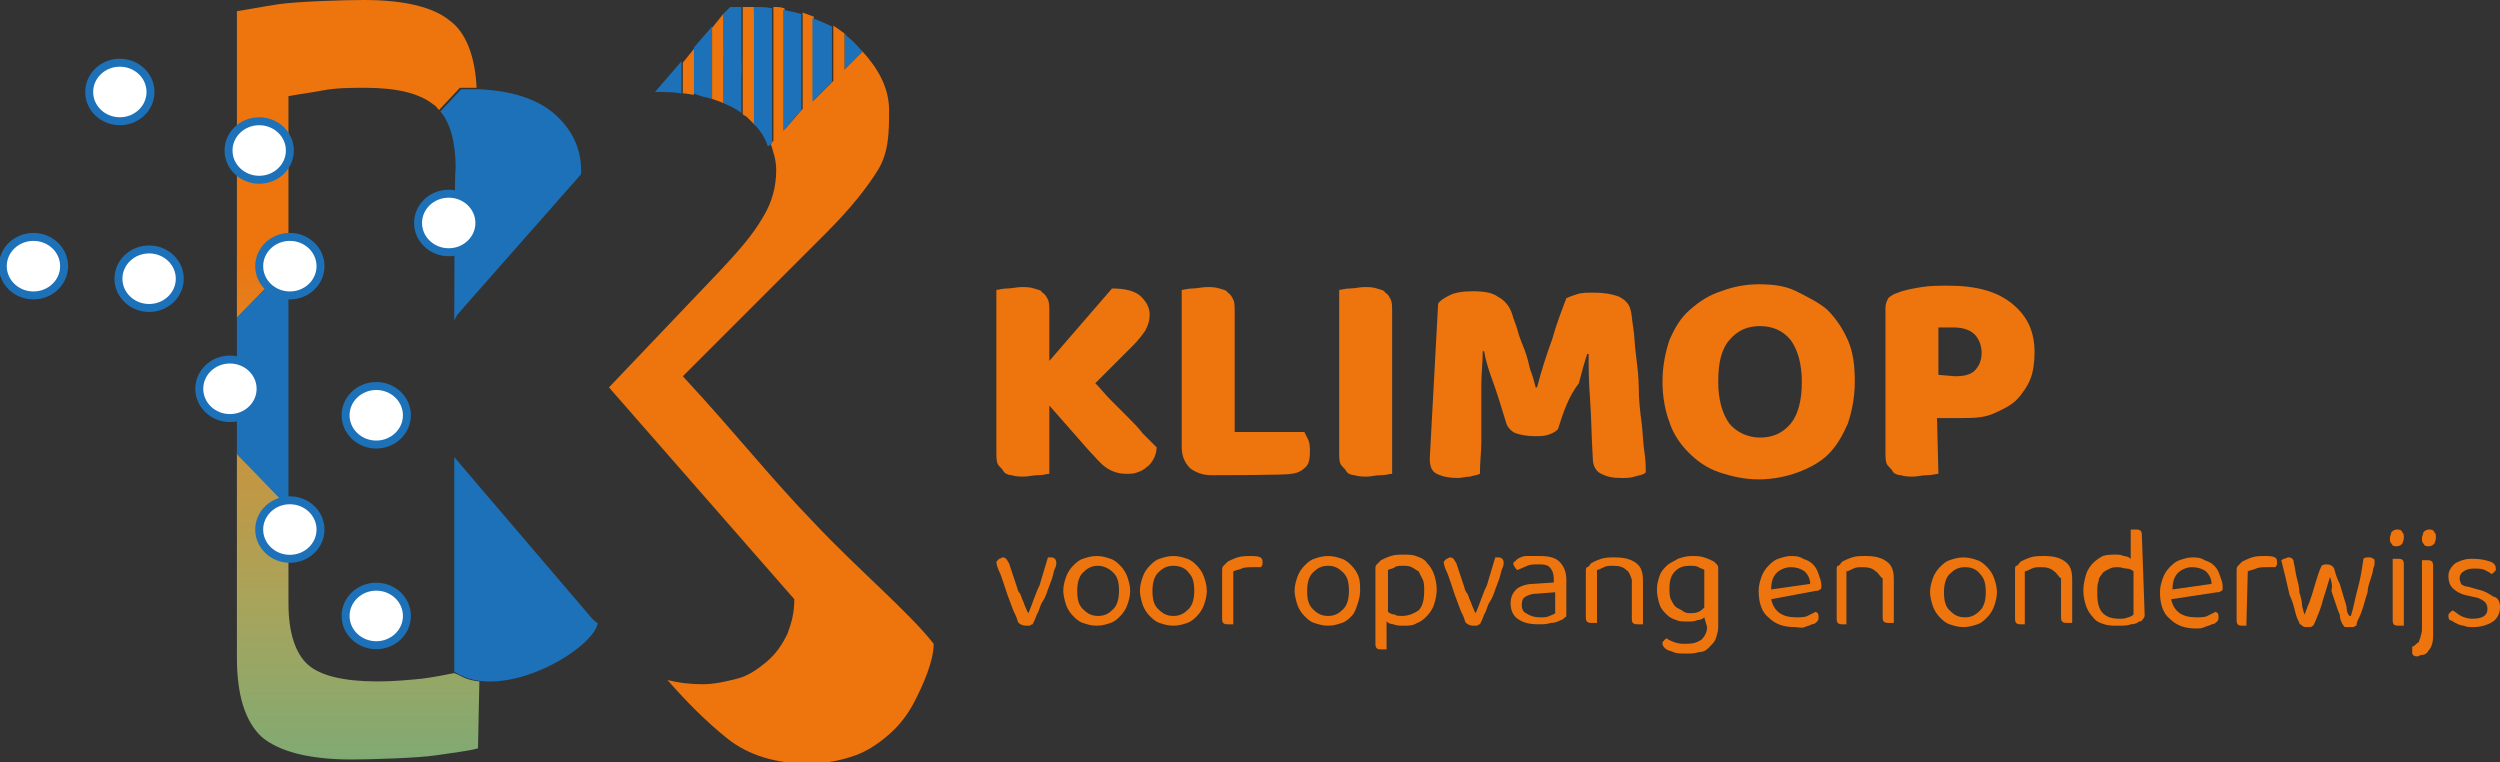 <?xml version="1.0" encoding="utf-8"?>
<!-- Generator: Adobe Illustrator 25.1.0, SVG Export Plug-In . SVG Version: 6.00 Build 0)  -->
<svg version="1.1" id="Layer_1" xmlns="http://www.w3.org/2000/svg" xmlns:xlink="http://www.w3.org/1999/xlink" x="0px" y="0px"
	 viewBox="0 0 179.4 54.7" style="enable-background:new 0 0 179.4 54.7;" xml:space="preserve">
<rect x="0" y="0" width="179.4" height="54.7" fill="#333333" stroke="none"/>
<style type="text/css">
	.st0{fill:none;}
	.st1{fill:url(#SVGID_1_);}
	.st2{fill:url(#SVGID_2_);}
	.st3{fill:#1D71B8;}
	.st4{fill:#EE740D;}
	.st5{fill:#E7D455;}
	.st6{fill:#FFFFFF;stroke:#1D71B8;stroke-width:0.571;stroke-miterlimit:10;}
</style>
<g>
	<path class="st0" d="M55.1,10.5L55.1,10.5l0.3-0.2l0,0L55.1,10.5z"/>
	<path class="st0" d="M53.2,4.3L53.2,4.3L54,5.1h0l0-4.6l0,4.6L53.2,4.3z"/>
	<path class="st0" d="M51.1,7.1l0-4.9l0,0l0-0.2L51.1,7.1z"/>
	<path class="st0" d="M56.2,7.2l-0.8-0.8L56.2,7.2L56.2,7.2z"/>
	
		<linearGradient id="SVGID_1_" gradientUnits="userSpaceOnUse" x1="25.685" y1="-4.75" x2="25.685" y2="38.082" gradientTransform="matrix(1 0 0 -1 0 56)">
		<stop  offset="0" style="stop-color:#6DAB7C"/>
		<stop  offset="0.141" style="stop-color:#80AA73"/>
		<stop  offset="0.411" style="stop-color:#A8A45B"/>
		<stop  offset="0.779" style="stop-color:#D68D31"/>
		<stop  offset="1" style="stop-color:#EE740D"/>
	</linearGradient>
	<path class="st1" d="M32.6,48.3c-0.5,0.1-1.5,0.3-2.3,0.4c-1,0.1-2.1,0.2-3.2,0.2c-2.4,0-4.1-0.4-5-1.2s-1.4-2.3-1.4-4.4v-6.9
		L17,32.5v14.7c0,2.7,0.6,4.6,1.8,5.7c1.2,1,3.3,1.6,6.4,1.6c1.4,0,4.8-0.1,6.1-0.3c1.3-0.2,2.3-0.3,3-0.5l0.1-4.8
		C33.4,48.8,33.1,48.5,32.6,48.3z"/>
	
		<linearGradient id="SVGID_2_" gradientUnits="userSpaceOnUse" x1="25.635" y1="-4.75" x2="25.635" y2="38.082" gradientTransform="matrix(1 0 0 -1 0 56)">
		<stop  offset="0" style="stop-color:#6DAB7C"/>
		<stop  offset="0.141" style="stop-color:#80AA73"/>
		<stop  offset="0.411" style="stop-color:#A8A45B"/>
		<stop  offset="0.779" style="stop-color:#D68D31"/>
		<stop  offset="1" style="stop-color:#EE740D"/>
	</linearGradient>
	<path class="st2" d="M20.7,6.9c0.5-0.1,1.3-0.2,2.4-0.4c1-0.2,2.1-0.2,3.1-0.2c2.3,0,3.9,0.4,4.9,1.2c0.2,0.1,0.3,0.3,0.4,0.4
		l1.5-1.6c0.4,0,0.8,0,1.2,0c-0.1-2.3-0.8-4-1.9-4.8C31.1,0.5,29,0,26.1,0c-1.3,0-4.7,0.1-6.1,0.3c-1.3,0.2-2.3,0.4-3,0.5v22
		l3.7-3.8V6.9z"/>
	<path class="st3" d="M17,22.8v9.8l3.7,3.8V19L17,22.8z"/>
	<path class="st3" d="M51.1,7.1l0-5.2l-1.3,1.5l0,3.3C50.2,6.9,50.7,7,51.1,7.1z"/>
	<path class="st3" d="M48.9,4.4L47,6.6c0.7,0,1.3,0,1.9,0.1V4.4z"/>
	<path class="st3" d="M51.9,3.3v0.2l0,0l0,3.9c0.5,0.2,0.9,0.4,1.3,0.7l0-3.6L51.9,3.3z"/>
	<path class="st3" d="M53.2,5.3V4.3l0,0l0,0l0-3.8c-0.3,0-0.5,0-0.8,0L51.9,1l0,3.1L53.2,5.3z"/>
	<path class="st3" d="M61.9,3.7c-0.3-0.3-0.6-0.7-1-1c-0.1-0.1-0.2-0.2-0.3-0.3V5L61.9,3.7z"/>
	<path class="st3" d="M60.6,5l1.3-1.3l0,0L60.6,5L60.6,5z"/>
	<path class="st4" d="M51.9,3.5V3.3l0,0V3l0,0V3.5z"/>
	<path class="st4" d="M51.9,3l0-2L51.9,3z"/>
	<path class="st5" d="M54.1,0.5h-0.8v0C53.5,0.5,53.8,0.5,54.1,0.5L54.1,0.5z"/>
	<path class="st4" d="M53.2,4.3l0-3.8L53.2,4.3z"/>
	<path class="st5" d="M56.2,0.7l-0.8-0.1l0,0C55.7,0.6,55.9,0.7,56.2,0.7L56.2,0.7z"/>
	<path class="st5" d="M58.4,1.2L57.5,1v0C57.8,1.1,58.1,1.2,58.4,1.2L58.4,1.2z"/>
	<path class="st5" d="M60.6,2.4L60.6,2.4L60.6,2.4z"/>
	<path class="st5" d="M59.7,1.9L59.7,1.9c0,0,0.1,0.1,0.1,0.1L59.7,1.9z"/>
	<g>
		<path class="st4" d="M49.8,3.5l-0.8,1l0,2.2c0.3,0,0.6,0.1,0.8,0.1L49.8,3.5z"/>
		<path class="st4" d="M51.1,2v0.7l0,0V2.2l0,0l0,4.9c0.3,0.1,0.6,0.2,0.8,0.3l0-3.3l0,0V3l0-2L51.1,2z"/>
		<path class="st4" d="M54.1,0.5c-0.3,0-0.6,0-0.8,0l0,3.8l0,0v0.3l0,0l0,3.6c0.1,0.1,0.2,0.1,0.3,0.2c0.2,0.2,0.4,0.4,0.6,0.6l0-3
			l0,0L54.1,0.5z"/>
		<path class="st4" d="M58.4,37.5c-3.1-3.2-5.6-6.4-9.4-10.5l10.3-10.3c1.7-1.7,2.9-3.2,3.7-4.5c0.8-1.3,0.8-2.8,0.8-4.3
			c0-1.6-0.8-3-1.9-4.2l0,0l0,0L60.6,5V2.4c0,0,0,0,0,0l-0.7-0.5c0,0-0.1,0-0.1-0.1l0,4l0,0v0l-1.4,1.4v-6c-0.3-0.1-0.5-0.2-0.8-0.3
			v6.9l-1.3,1.5l0-8.7c-0.3-0.1-0.5-0.1-0.8-0.1l0,9.6l0,0l0,0l-0.2,0.2c0.2,0.6,0.4,1.2,0.4,1.9c0,1.2-0.3,2.3-0.9,3.3
			C54,16.9,53,18,51.7,19.4l-8,8.4L57,43c0,1-0.2,1.7-0.5,2.5c-0.4,0.8-0.8,1.4-1.5,2c-0.6,0.5-1.3,1-2.1,1.2s-1.6,0.4-2.5,0.4
			c-0.9,0-1.7-0.1-2.5-0.3c1.4,1.6,2.8,3,4.3,4.2c1.5,1.2,3.5,1.8,5.8,1.8c1.1,0,2.2-0.2,3.1-0.5c1-0.3,1.9-0.9,2.7-1.6
			c0.8-0.7,1.4-1.5,1.9-2.5c0.5-1,1.3-2.7,1.3-4C65.3,44,61.5,40.8,58.4,37.5z"/>
	</g>
	<g>
		<path class="st3" d="M42.5,44.4l-8.2-9.6l-1.7-2v15.4c-0.1,0,0.1,0,0,0c3.4,2.3,10-1.6,10.3-3.5C42.8,44.7,42.6,44.5,42.5,44.4z"
			/>
		<path class="st3" d="M32.6,23l0.2-0.4l8.9-10.1c0-0.1,0-0.2,0-0.3c0-1.6-0.7-3-2-4.1c-1.2-1-3-1.6-5.4-1.7c-0.4,0-0.8,0-1.2,0
			l-1.5,1.6c0.7,0.8,1.1,2.2,1.1,4.1C32.6,11.9,32.6,23,32.6,23z"/>
	</g>
	<g>
		<path class="st3" d="M59.7,1.9c-0.4-0.2-0.9-0.4-1.4-0.6v6l1.4-1.4L59.7,1.9z"/>
	</g>
	<path class="st3" d="M57.5,7.9V1c-0.4-0.1-0.8-0.2-1.3-0.3l0,8.7L57.5,7.9z"/>
	<path class="st3" d="M55.4,0.6c-0.4-0.1-0.8-0.1-1.3-0.1l0,4.6l0,3.8c0.5,0.5,0.8,1,1,1.6l0.3-0.2L55.4,0.6z"/>
</g>
<path class="st4" d="M75.3,29.1V34c-0.2,0-0.4,0.1-0.8,0.1s-0.7,0.1-1,0.1c-0.3,0-0.6,0-0.9-0.1c-0.2,0-0.5-0.1-0.6-0.3
	s-0.3-0.3-0.4-0.5c-0.1-0.2-0.1-0.5-0.1-0.9V20.8c0.2,0,0.4-0.1,0.8-0.1c0.3,0,0.7-0.1,1-0.1c0.3,0,0.6,0,0.9,0.1s0.5,0.1,0.6,0.3
	c0.2,0.1,0.3,0.3,0.4,0.5c0.1,0.2,0.1,0.5,0.1,0.9v3.5l4.5-5.2c1,0,1.7,0.2,2.1,0.6c0.4,0.4,0.6,0.8,0.6,1.3c0,0.4-0.1,0.7-0.3,1.1
	c-0.2,0.3-0.5,0.7-0.9,1.1l-2.7,2.7c0.4,0.4,0.7,0.8,1.1,1.2s0.8,0.8,1.2,1.2c0.4,0.4,0.8,0.8,1.1,1.2c0.4,0.4,0.7,0.7,1,1
	c0,0.3-0.1,0.6-0.2,0.8c-0.1,0.2-0.3,0.5-0.5,0.6c-0.2,0.2-0.4,0.3-0.7,0.4c-0.2,0.1-0.5,0.1-0.8,0.1c-0.6,0-1.1-0.2-1.5-0.5
	s-0.7-0.7-1.1-1.1L75.3,29.1z"/>
<path class="st4" d="M86.9,34.1c-0.6,0-1.1-0.2-1.5-0.5c-0.4-0.4-0.6-0.9-0.6-1.5V20.8c0.2,0,0.4-0.1,0.8-0.1c0.3,0,0.7-0.1,1-0.1
	c0.3,0,0.6,0,0.9,0.1s0.5,0.1,0.6,0.3c0.2,0.1,0.3,0.3,0.4,0.5c0.1,0.2,0.1,0.5,0.1,0.9v8.6h5c0.1,0.2,0.2,0.4,0.3,0.6
	c0.1,0.3,0.1,0.5,0.1,0.8c0,0.6-0.1,1-0.4,1.2c-0.2,0.2-0.6,0.4-1,0.4C92.7,34.1,86.9,34.1,86.9,34.1z"/>
<path class="st4" d="M99.9,34c-0.2,0-0.4,0.1-0.8,0.1s-0.7,0.1-1,0.1s-0.6,0-0.9-0.1c-0.2,0-0.5-0.1-0.6-0.3s-0.3-0.3-0.4-0.5
	c-0.1-0.2-0.1-0.5-0.1-0.9V20.8c0.2,0,0.4-0.1,0.8-0.1c0.3,0,0.7-0.1,1-0.1c0.3,0,0.6,0,0.9,0.1s0.5,0.1,0.6,0.3
	c0.2,0.1,0.3,0.3,0.4,0.5c0.1,0.2,0.1,0.5,0.1,0.9V34z"/>
<path class="st4" d="M111.8,30.8c-0.2,0.2-0.4,0.3-0.7,0.4c-0.3,0.1-0.6,0.1-1,0.1c-0.5,0-1-0.1-1.3-0.2c-0.3-0.1-0.6-0.4-0.7-0.7
	c-0.4-1.3-0.7-2.3-1-3.1s-0.5-1.5-0.6-2.1h-0.1c0,0.9-0.1,1.6-0.1,2.4c0,0.7,0,1.4,0,2.1c0,0.7,0,1.4,0,2c0,0.7-0.1,1.4-0.1,2.3
	c-0.2,0.1-0.4,0.1-0.7,0.2c-0.3,0-0.6,0.1-0.9,0.1c-0.6,0-1.1-0.1-1.5-0.3c-0.4-0.2-0.5-0.6-0.5-1.1l0.6-11.1
	c0.1-0.2,0.4-0.4,0.8-0.6c0.4-0.2,0.9-0.3,1.7-0.3c0.8,0,1.4,0.1,1.8,0.4c0.4,0.2,0.8,0.6,1,1.2c0.1,0.4,0.3,0.8,0.4,1.2
	s0.3,0.9,0.5,1.4s0.3,1,0.4,1.4c0.2,0.5,0.3,0.9,0.4,1.3h0.1c0.3-1.2,0.7-2.4,1.1-3.5c0.3-1.1,0.7-2.1,1-2.9
	c0.2-0.1,0.5-0.2,0.8-0.3c0.3-0.1,0.7-0.1,1.2-0.1c0.7,0,1.3,0.1,1.8,0.3c0.4,0.2,0.7,0.5,0.8,0.9c0.1,0.3,0.1,0.7,0.2,1.3
	s0.1,1.3,0.2,2c0.1,0.8,0.2,1.6,0.2,2.4s0.1,1.7,0.2,2.4c0.1,0.8,0.1,1.5,0.2,2.1s0.1,1.2,0.1,1.5c-0.2,0.2-0.5,0.2-0.8,0.3
	c-0.3,0.1-0.6,0.1-1,0.1c-0.6,0-1-0.1-1.4-0.3c-0.4-0.2-0.6-0.6-0.6-1.1c-0.1-1.6-0.1-3-0.2-4.3s-0.1-2.3-0.1-3.2h-0.1
	c-0.2,0.6-0.4,1.3-0.6,2.1C112.6,28.4,112.2,29.5,111.8,30.8z"/>
<path class="st4" d="M119.3,27.4c0-1.1,0.2-2.1,0.5-3c0.4-0.9,0.8-1.6,1.5-2.2s1.3-1,2.2-1.3c0.8-0.3,1.7-0.5,2.7-0.5
	c1,0,1.9,0.1,2.7,0.5s1.6,0.8,2.2,1.3c0.6,0.6,1.1,1.3,1.5,2.2c0.4,0.9,0.5,1.9,0.5,3c0,1.1-0.2,2.1-0.5,3c-0.4,0.9-0.8,1.6-1.4,2.2
	s-1.4,1-2.2,1.3c-0.8,0.3-1.8,0.5-2.8,0.5s-1.9-0.2-2.8-0.5s-1.6-0.8-2.2-1.4c-0.6-0.6-1.1-1.3-1.4-2.2
	C119.5,29.5,119.3,28.5,119.3,27.4z M123.3,27.4c0,1.3,0.3,2.3,0.8,3c0.5,0.6,1.3,1,2.2,1c0.9,0,1.6-0.3,2.2-1
	c0.5-0.6,0.8-1.6,0.8-3c0-1.3-0.3-2.3-0.8-3c-0.5-0.6-1.2-1-2.2-1c-0.9,0-1.6,0.3-2.2,1C123.5,25.1,123.3,26.1,123.3,27.4z"/>
<path class="st4" d="M139.1,34c-0.2,0-0.4,0.1-0.8,0.1s-0.7,0.1-1,0.1s-0.6,0-0.9-0.1c-0.2,0-0.5-0.1-0.6-0.3s-0.3-0.3-0.4-0.5
	c-0.1-0.2-0.1-0.5-0.1-0.9V22.1c0-0.3,0.1-0.5,0.2-0.7c0.2-0.2,0.4-0.3,0.7-0.4c0.5-0.2,1.1-0.3,1.7-0.4s1.3-0.1,1.9-0.1
	c2,0,3.5,0.4,4.6,1.3c1.1,0.9,1.6,2,1.6,3.5c0,0.7-0.1,1.4-0.3,1.9s-0.6,1.1-1,1.5s-1,0.7-1.7,1s-1.5,0.3-2.4,0.3h-1.6L139.1,34
	L139.1,34z M140.3,27c0.6,0,1.1-0.1,1.4-0.4c0.3-0.3,0.5-0.7,0.5-1.3c0-0.5-0.2-1-0.5-1.3c-0.3-0.3-0.8-0.5-1.5-0.5
	c-0.2,0-0.4,0-0.6,0c-0.1,0-0.3,0-0.5,0v3.4L140.3,27L140.3,27z"/>
<g>
	<ellipse class="st6" cx="2.4" cy="19.1" rx="2.2" ry="2.1"/>
	<ellipse class="st6" cx="16.5" cy="27.9" rx="2.2" ry="2.1"/>
	<ellipse class="st6" cx="18.6" cy="10.8" rx="2.2" ry="2.1"/>
	<ellipse class="st6" cx="10.7" cy="20" rx="2.2" ry="2.1"/>
	<ellipse class="st6" cx="8.6" cy="6.6" rx="2.2" ry="2.1"/>
	<ellipse class="st6" cx="20.8" cy="19.1" rx="2.2" ry="2.1"/>
	<ellipse class="st6" cx="20.8" cy="38" rx="2.2" ry="2.1"/>
	<ellipse class="st6" cx="27" cy="44.2" rx="2.2" ry="2.1"/>
	<ellipse class="st6" cx="27" cy="29.8" rx="2.2" ry="2.1"/>
	<ellipse class="st6" cx="32.2" cy="16" rx="2.2" ry="2.1"/>
</g>
<path class="st4" d="M75.4,40c0.1,0,0.2,0,0.3,0.1s0.1,0.2,0.1,0.3c0,0.1,0,0.2-0.1,0.4c-0.1,0.2-0.1,0.4-0.2,0.7
	c-0.1,0.3-0.2,0.5-0.3,0.8c-0.1,0.3-0.2,0.6-0.4,0.9s-0.2,0.6-0.4,0.9c-0.1,0.3-0.2,0.5-0.3,0.7c0,0-0.1,0-0.2,0.1
	c-0.1,0-0.2,0-0.3,0c-0.2,0-0.4-0.1-0.5-0.2c-0.1-0.1-0.1-0.3-0.2-0.5c-0.1-0.2-0.2-0.4-0.3-0.7c-0.1-0.3-0.2-0.5-0.3-0.8
	c-0.1-0.3-0.2-0.6-0.3-0.9c-0.1-0.3-0.2-0.6-0.3-0.8s-0.2-0.5-0.2-0.7c0.1-0.1,0.1-0.1,0.2-0.2c0.1,0,0.2-0.1,0.2-0.1
	c0.1,0,0.2,0,0.3,0.1s0.1,0.2,0.2,0.3l0.6,1.8c0,0.1,0.1,0.3,0.2,0.4c0.1,0.2,0.1,0.3,0.2,0.5c0.1,0.2,0.1,0.3,0.2,0.5
	c0.1,0.2,0.1,0.3,0.2,0.4h0c0.3-0.7,0.5-1.4,0.8-2c0.2-0.7,0.4-1.3,0.6-2C75.2,40,75.3,40,75.4,40z"/>
<path class="st4" d="M81.1,42.4c0,0.4-0.1,0.7-0.2,1s-0.3,0.6-0.5,0.8c-0.2,0.2-0.4,0.4-0.7,0.5c-0.3,0.1-0.6,0.2-1,0.2
	s-0.7-0.1-1-0.2c-0.3-0.1-0.5-0.3-0.7-0.5s-0.4-0.5-0.5-0.8s-0.2-0.7-0.2-1c0-0.4,0.1-0.7,0.2-1s0.3-0.6,0.5-0.8
	c0.2-0.2,0.4-0.4,0.7-0.5c0.3-0.1,0.6-0.2,1-0.2s0.7,0.1,1,0.2c0.3,0.1,0.5,0.3,0.7,0.5c0.2,0.2,0.4,0.5,0.5,0.8S81.1,42,81.1,42.4z
	 M78.8,40.6c-0.5,0-0.8,0.2-1.1,0.5s-0.4,0.8-0.4,1.3c0,0.6,0.1,1,0.4,1.3c0.3,0.3,0.6,0.5,1.1,0.5c0.5,0,0.8-0.2,1.1-0.5
	s0.4-0.8,0.4-1.3c0-0.6-0.1-1-0.4-1.3C79.6,40.8,79.2,40.6,78.8,40.6z"/>
<path class="st4" d="M86.6,42.4c0,0.4-0.1,0.7-0.2,1s-0.3,0.6-0.5,0.8c-0.2,0.2-0.4,0.4-0.7,0.5s-0.6,0.2-1,0.2s-0.7-0.1-1-0.2
	c-0.3-0.1-0.5-0.3-0.7-0.5s-0.4-0.5-0.5-0.8s-0.2-0.7-0.2-1c0-0.4,0.1-0.7,0.2-1s0.3-0.6,0.5-0.8c0.2-0.2,0.4-0.4,0.7-0.5
	c0.3-0.1,0.6-0.2,1-0.2s0.7,0.1,1,0.2c0.3,0.1,0.5,0.3,0.7,0.5c0.2,0.2,0.4,0.5,0.5,0.8C86.5,41.7,86.6,42,86.6,42.4z M84.2,40.6
	c-0.5,0-0.8,0.2-1.1,0.5s-0.4,0.8-0.4,1.3c0,0.6,0.1,1,0.4,1.3c0.3,0.3,0.6,0.5,1.1,0.5c0.5,0,0.8-0.2,1.1-0.5s0.4-0.8,0.4-1.3
	c0-0.6-0.1-1-0.4-1.3C85.1,40.8,84.7,40.6,84.2,40.6z"/>
<path class="st4" d="M88.5,44.8c0,0-0.1,0-0.2,0c-0.1,0-0.1,0-0.2,0c-0.3,0-0.4-0.1-0.4-0.4V41c0-0.2,0-0.3,0.1-0.4
	c0.1-0.1,0.2-0.2,0.3-0.3c0.2-0.1,0.4-0.2,0.7-0.3c0.3-0.1,0.7-0.1,1-0.1c0.6,0,0.8,0.1,0.8,0.4c0,0.1,0,0.1,0,0.2
	c0,0.1-0.1,0.1-0.1,0.2c-0.1,0-0.2,0-0.3,0c-0.1,0-0.2,0-0.3,0c-0.3,0-0.6,0-0.8,0.1c-0.2,0.1-0.4,0.1-0.6,0.2L88.5,44.8L88.5,44.8z
	"/>
<path class="st4" d="M97.6,42.4c0,0.4-0.1,0.7-0.2,1S97.2,44,97,44.2c-0.2,0.2-0.4,0.4-0.7,0.5s-0.6,0.2-1,0.2s-0.7-0.1-1-0.2
	c-0.3-0.1-0.5-0.3-0.7-0.5s-0.4-0.5-0.5-0.8s-0.2-0.7-0.2-1c0-0.4,0.1-0.7,0.2-1s0.3-0.6,0.5-0.8c0.2-0.2,0.4-0.4,0.7-0.5
	c0.3-0.1,0.6-0.2,1-0.2s0.7,0.1,1,0.2c0.3,0.1,0.5,0.3,0.7,0.5c0.2,0.2,0.4,0.5,0.5,0.8C97.6,41.7,97.6,42,97.6,42.4z M95.3,40.6
	c-0.5,0-0.8,0.2-1.1,0.5s-0.4,0.8-0.4,1.3c0,0.6,0.1,1,0.4,1.3c0.3,0.3,0.6,0.5,1.1,0.5c0.5,0,0.8-0.2,1.1-0.5s0.4-0.8,0.4-1.3
	c0-0.6-0.1-1-0.4-1.3C96.1,40.8,95.8,40.6,95.3,40.6z"/>
<path class="st4" d="M100.7,44.9c-0.2,0-0.5,0-0.7-0.1c-0.2,0-0.4-0.1-0.5-0.2v2c0,0-0.1,0-0.2,0c-0.1,0-0.1,0-0.2,0
	c-0.3,0-0.4-0.1-0.4-0.4v-5.4c0-0.1,0-0.2,0.1-0.3s0.2-0.2,0.3-0.3c0.2-0.1,0.4-0.2,0.7-0.3c0.3-0.1,0.6-0.1,0.9-0.1
	c0.3,0,0.7,0,0.9,0.1c0.3,0.1,0.6,0.2,0.8,0.5c0.2,0.2,0.4,0.5,0.5,0.8c0.1,0.3,0.2,0.7,0.2,1.1c0,0.4-0.1,0.8-0.2,1.1
	c-0.1,0.3-0.3,0.6-0.5,0.8c-0.2,0.2-0.4,0.4-0.7,0.5C101.4,44.9,101.1,44.9,100.7,44.9z M100.6,44.2c0.5,0,0.9-0.2,1.2-0.4
	c0.3-0.3,0.4-0.8,0.4-1.4c0-0.3,0-0.6-0.1-0.8s-0.2-0.4-0.3-0.6c-0.2-0.1-0.3-0.2-0.5-0.3s-0.4-0.1-0.6-0.1c-0.2,0-0.5,0-0.6,0.1
	s-0.3,0.1-0.5,0.2v3c0.1,0.1,0.3,0.2,0.5,0.2C100.2,44.2,100.4,44.2,100.6,44.2z"/>
<path class="st4" d="M107.5,40c0.1,0,0.2,0,0.3,0.1s0.1,0.2,0.1,0.3c0,0.1,0,0.2-0.1,0.4c-0.1,0.2-0.1,0.4-0.2,0.7
	c-0.1,0.3-0.2,0.5-0.3,0.8s-0.2,0.6-0.4,0.9s-0.2,0.6-0.4,0.9c-0.1,0.3-0.2,0.5-0.3,0.7c0,0-0.1,0-0.2,0.1c-0.1,0-0.2,0-0.3,0
	c-0.2,0-0.4-0.1-0.5-0.2c-0.1-0.1-0.1-0.3-0.2-0.5c-0.1-0.2-0.2-0.4-0.3-0.7c-0.1-0.3-0.2-0.5-0.3-0.8c-0.1-0.3-0.2-0.6-0.3-0.9
	c-0.1-0.3-0.2-0.6-0.3-0.8s-0.2-0.5-0.2-0.7c0.1-0.1,0.1-0.1,0.2-0.2c0.1,0,0.2-0.1,0.2-0.1c0.1,0,0.2,0,0.3,0.1s0.1,0.2,0.2,0.3
	l0.6,1.8c0,0.1,0.1,0.3,0.2,0.4c0.1,0.2,0.1,0.3,0.2,0.5c0.1,0.2,0.1,0.3,0.2,0.5c0.1,0.2,0.1,0.3,0.2,0.4h0c0.3-0.7,0.5-1.4,0.8-2
	c0.2-0.7,0.4-1.3,0.6-2C107.3,40,107.4,40,107.5,40z"/>
<path class="st4" d="M110.5,39.9c0.6,0,1.1,0.1,1.4,0.4s0.5,0.7,0.5,1.3V44c0,0.2,0,0.3-0.1,0.3c-0.1,0.1-0.2,0.2-0.3,0.2
	c-0.2,0.1-0.4,0.2-0.7,0.2c-0.3,0.1-0.6,0.1-0.9,0.1c-0.6,0-1.1-0.1-1.5-0.4c-0.3-0.2-0.5-0.6-0.5-1.1c0-0.5,0.2-0.8,0.4-1
	s0.7-0.4,1.2-0.4l1.5-0.1v-0.3c0-0.3-0.1-0.6-0.3-0.8s-0.5-0.2-0.8-0.2c-0.3,0-0.6,0-0.8,0.1c-0.2,0.1-0.5,0.2-0.7,0.3
	c-0.1,0-0.1-0.1-0.2-0.2c0-0.1-0.1-0.1-0.1-0.2c0-0.1,0-0.2,0.1-0.2c0.1-0.1,0.1-0.1,0.2-0.2c0.2-0.1,0.4-0.2,0.6-0.2
	C109.9,39.9,110.2,39.9,110.5,39.9z M110.5,44.3c0.3,0,0.5,0,0.7-0.1c0.2-0.1,0.3-0.1,0.4-0.2v-1.5l-1.3,0.1c-0.4,0-0.6,0.1-0.8,0.2
	s-0.3,0.3-0.3,0.6c0,0.3,0.1,0.5,0.3,0.6C109.8,44.2,110.1,44.3,110.5,44.3z"/>
<path class="st4" d="M116.7,40.9c-0.2-0.2-0.5-0.3-0.9-0.3c-0.3,0-0.5,0-0.7,0.1c-0.2,0.1-0.4,0.2-0.5,0.2v3.8c0,0-0.1,0-0.2,0
	c-0.1,0-0.1,0-0.2,0c-0.3,0-0.4-0.1-0.4-0.4V41c0-0.1,0-0.3,0.1-0.3s0.2-0.2,0.3-0.3c0.2-0.1,0.4-0.2,0.7-0.3c0.3-0.1,0.6-0.1,1-0.1
	c0.6,0,1.1,0.1,1.5,0.4s0.5,0.7,0.5,1.3v3.1c0,0-0.1,0-0.2,0c-0.1,0-0.2,0-0.2,0c-0.3,0-0.4-0.1-0.4-0.4v-2.8
	C117,41.3,116.9,41,116.7,40.9z"/>
<path class="st4" d="M122.3,44.3c-0.1,0.1-0.3,0.2-0.5,0.2c-0.2,0.1-0.4,0.1-0.7,0.1c-0.3,0-0.6,0-0.8-0.1c-0.3-0.1-0.5-0.2-0.7-0.4
	s-0.4-0.4-0.5-0.7s-0.2-0.7-0.2-1.1c0-0.4,0.1-0.7,0.2-1c0.1-0.3,0.3-0.5,0.5-0.7s0.5-0.3,0.8-0.5c0.3-0.1,0.6-0.2,1-0.2
	c0.3,0,0.6,0,0.9,0.1c0.3,0.1,0.5,0.2,0.7,0.3c0.1,0.1,0.2,0.2,0.2,0.2c0.1,0.1,0.1,0.2,0.1,0.3V45c0,0.3-0.1,0.6-0.2,0.9
	c-0.1,0.2-0.3,0.4-0.5,0.6c-0.2,0.2-0.4,0.3-0.7,0.3c-0.3,0.1-0.6,0.1-0.9,0.1c-0.3,0-0.7,0-0.9-0.1s-0.4-0.1-0.5-0.2
	c-0.2-0.1-0.3-0.3-0.3-0.4c0-0.1,0-0.2,0.1-0.2c0-0.1,0.1-0.1,0.2-0.2c0.1,0.1,0.3,0.2,0.6,0.3s0.5,0.1,0.8,0.1
	c0.5,0,0.8-0.1,1.1-0.3c0.2-0.2,0.4-0.5,0.4-0.9L122.3,44.3L122.3,44.3z M121.2,44c0.3,0,0.5,0,0.7-0.1s0.3-0.2,0.4-0.3v-2.7
	c-0.1-0.1-0.3-0.1-0.4-0.2c-0.2-0.1-0.4-0.1-0.6-0.1c-0.5,0-0.8,0.1-1.1,0.4c-0.3,0.3-0.4,0.7-0.4,1.2c0,0.3,0,0.6,0.1,0.8
	c0.1,0.2,0.2,0.4,0.3,0.5s0.3,0.2,0.5,0.3C120.8,43.9,121,44,121.2,44z"/>
<path class="st4" d="M127.1,43c0.2,0.9,0.8,1.3,1.8,1.3c0.3,0,0.6,0,0.8-0.1c0.2-0.1,0.4-0.2,0.6-0.3c0.2,0.1,0.2,0.2,0.2,0.4
	c0,0.1,0,0.2-0.1,0.3c-0.1,0.1-0.2,0.2-0.4,0.2c-0.1,0.1-0.3,0.1-0.5,0.2S129,45,128.8,45c-0.8,0-1.4-0.2-1.9-0.7
	c-0.5-0.4-0.7-1.1-0.7-1.9c0-0.4,0.1-0.7,0.2-1s0.3-0.6,0.5-0.8c0.2-0.2,0.4-0.4,0.7-0.5s0.6-0.2,0.9-0.2c0.3,0,0.6,0,0.9,0.2
	c0.3,0.1,0.5,0.2,0.7,0.4s0.3,0.4,0.4,0.7s0.2,0.5,0.2,0.8c0,0.2,0,0.3-0.1,0.3c-0.1,0.1-0.2,0.1-0.3,0.1L127.1,43z M128.5,40.7
	c-0.4,0-0.8,0.2-1,0.4c-0.3,0.3-0.4,0.7-0.4,1.2l2.8-0.4c0-0.4-0.2-0.7-0.4-0.9C129.2,40.8,128.9,40.7,128.5,40.7z"/>
<path class="st4" d="M134.6,41c-0.2-0.2-0.5-0.3-0.9-0.3c-0.3,0-0.5,0-0.7,0.1c-0.2,0.1-0.4,0.2-0.5,0.2v3.8c0,0-0.1,0-0.1,0
	c-0.1,0-0.1,0-0.2,0c-0.3,0-0.4-0.1-0.4-0.4v-3.5c0-0.1,0-0.3,0.1-0.3s0.2-0.2,0.3-0.3c0.2-0.1,0.4-0.2,0.7-0.3
	c0.3-0.1,0.6-0.1,1-0.1c0.6,0,1.1,0.1,1.5,0.4s0.5,0.7,0.5,1.3v3.1c0,0-0.1,0-0.2,0s-0.1,0-0.2,0c-0.3,0-0.4-0.1-0.4-0.4v-2.8
	C134.9,41.4,134.8,41.1,134.6,41z"/>
<path class="st4" d="M143.3,42.5c0,0.4-0.1,0.7-0.2,1s-0.3,0.6-0.5,0.8s-0.4,0.4-0.7,0.5c-0.3,0.1-0.6,0.2-1,0.2s-0.7-0.1-1-0.2
	c-0.3-0.1-0.5-0.3-0.7-0.5s-0.4-0.5-0.5-0.8s-0.2-0.7-0.2-1c0-0.4,0.1-0.7,0.2-1s0.3-0.6,0.5-0.8c0.2-0.2,0.4-0.4,0.7-0.5
	c0.3-0.1,0.6-0.2,1-0.2s0.7,0.1,1,0.2c0.3,0.1,0.5,0.3,0.7,0.5c0.2,0.2,0.4,0.5,0.5,0.8S143.3,42.1,143.3,42.5z M141,40.7
	c-0.5,0-0.8,0.2-1.1,0.5s-0.4,0.8-0.4,1.3c0,0.6,0.1,1,0.4,1.3c0.3,0.3,0.6,0.5,1.1,0.5c0.5,0,0.8-0.2,1.1-0.5
	c0.3-0.3,0.4-0.8,0.4-1.3c0-0.6-0.1-1-0.4-1.3C141.8,40.8,141.4,40.7,141,40.7z"/>
<path class="st4" d="M147.4,41c-0.2-0.2-0.5-0.3-0.9-0.3c-0.3,0-0.5,0-0.7,0.1c-0.2,0.1-0.4,0.2-0.5,0.2v3.8c0,0-0.1,0-0.1,0
	c-0.1,0-0.1,0-0.2,0c-0.3,0-0.4-0.1-0.4-0.4v-3.5c0-0.1,0-0.3,0.1-0.3s0.2-0.2,0.3-0.3c0.2-0.1,0.4-0.2,0.7-0.3
	c0.3-0.1,0.6-0.1,1-0.1c0.6,0,1.1,0.1,1.5,0.4s0.5,0.7,0.5,1.3v3.1c0,0-0.1,0-0.2,0s-0.1,0-0.2,0c-0.3,0-0.4-0.1-0.4-0.4v-2.8
	C147.7,41.4,147.6,41.1,147.4,41z"/>
<path class="st4" d="M153.9,44.1c0,0.1,0,0.2-0.1,0.3c-0.1,0.1-0.1,0.2-0.3,0.2c-0.1,0.1-0.3,0.2-0.6,0.2c-0.2,0.1-0.5,0.1-0.9,0.1
	c-0.4,0-0.7,0-1-0.1c-0.3-0.1-0.6-0.2-0.8-0.5c-0.2-0.2-0.4-0.5-0.5-0.8s-0.2-0.7-0.2-1.1c0-0.5,0.1-0.8,0.2-1.2
	c0.1-0.3,0.3-0.6,0.5-0.8s0.5-0.4,0.7-0.5c0.3-0.1,0.6-0.1,0.9-0.1c0.2,0,0.4,0,0.6,0.1c0.2,0,0.4,0.1,0.5,0.2v-2.1c0,0,0.1,0,0.2,0
	s0.1,0,0.2,0c0.3,0,0.4,0.1,0.4,0.4L153.9,44.1L153.9,44.1z M153.1,41c-0.1-0.1-0.3-0.2-0.5-0.2s-0.4-0.1-0.6-0.1
	c-0.2,0-0.4,0-0.6,0.1s-0.4,0.2-0.5,0.3c-0.1,0.2-0.3,0.3-0.3,0.6c-0.1,0.2-0.1,0.5-0.1,0.9c0,0.6,0.1,1.1,0.4,1.4s0.7,0.4,1.2,0.4
	c0.2,0,0.4,0,0.6-0.1c0.1,0,0.3-0.1,0.4-0.2L153.1,41L153.1,41z"/>
<path class="st4" d="M155.8,43c0.2,0.9,0.8,1.3,1.8,1.3c0.3,0,0.6,0,0.8-0.1c0.2-0.1,0.4-0.2,0.6-0.3c0.2,0.1,0.2,0.2,0.2,0.4
	c0,0.1,0,0.2-0.1,0.3c-0.1,0.1-0.2,0.2-0.4,0.2c-0.1,0.1-0.3,0.1-0.5,0.2s-0.4,0.1-0.6,0.1c-0.8,0-1.4-0.2-1.9-0.7
	c-0.5-0.4-0.7-1.1-0.7-1.9c0-0.4,0.1-0.7,0.2-1s0.3-0.6,0.5-0.8c0.2-0.2,0.4-0.4,0.7-0.5s0.6-0.2,0.9-0.2c0.3,0,0.6,0,0.9,0.2
	c0.3,0.1,0.5,0.2,0.7,0.4s0.3,0.4,0.4,0.7c0.1,0.3,0.2,0.5,0.2,0.8c0,0.2,0,0.3-0.1,0.3c-0.1,0.1-0.2,0.1-0.3,0.1L155.8,43z
	 M157.3,40.7c-0.4,0-0.8,0.2-1,0.4c-0.3,0.3-0.4,0.7-0.4,1.2l2.8-0.4c0-0.4-0.2-0.7-0.4-0.9C158,40.8,157.7,40.7,157.3,40.7z"/>
<path class="st4" d="M161.2,44.9c0,0-0.1,0-0.1,0c-0.1,0-0.1,0-0.2,0c-0.3,0-0.4-0.1-0.4-0.4v-3.5c0-0.2,0-0.3,0.1-0.4
	c0.1-0.1,0.2-0.2,0.3-0.3c0.2-0.1,0.4-0.2,0.7-0.3c0.3-0.1,0.6-0.1,1-0.1c0.6,0,0.8,0.1,0.8,0.4c0,0.1,0,0.1,0,0.2
	c0,0.1-0.1,0.1-0.1,0.2c-0.1,0-0.2,0-0.3,0c-0.1,0-0.2,0-0.3,0c-0.3,0-0.6,0-0.8,0.1s-0.4,0.1-0.6,0.2L161.2,44.9L161.2,44.9z"/>
<path class="st4" d="M167.2,41.4c-0.1,0.3-0.2,0.7-0.3,1c-0.1,0.3-0.2,0.6-0.3,1c-0.1,0.3-0.2,0.6-0.3,0.8c-0.1,0.3-0.2,0.5-0.3,0.7
	c-0.1,0-0.1,0.1-0.2,0.1s-0.2,0-0.3,0c-0.1,0-0.2,0-0.3-0.1s-0.2-0.1-0.2-0.2c-0.1-0.2-0.2-0.4-0.3-0.8s-0.2-0.8-0.4-1.2
	c-0.1-0.4-0.2-0.9-0.3-1.3c-0.1-0.4-0.2-0.8-0.3-1.2c0.1,0,0.1-0.1,0.2-0.1c0.1,0,0.2-0.1,0.3-0.1c0.1,0,0.2,0,0.3,0.1
	s0.1,0.2,0.1,0.3c0.1,0.3,0.1,0.6,0.2,1c0.1,0.4,0.2,0.7,0.2,1.1c0.1,0.3,0.2,0.7,0.2,1c0.1,0.3,0.1,0.5,0.2,0.6h0
	c0-0.1,0.1-0.3,0.2-0.6c0.1-0.2,0.2-0.5,0.3-0.8s0.2-0.7,0.3-1s0.2-0.7,0.4-1.1c0.1-0.1,0.3-0.1,0.4-0.1c0.2,0,0.4,0.1,0.5,0.3
	c0.1,0.4,0.2,0.7,0.4,1.1c0.1,0.3,0.2,0.7,0.3,1c0.1,0.3,0.2,0.6,0.2,0.8s0.1,0.4,0.2,0.5h0.1c0.2-0.6,0.3-1.3,0.5-2
	c0.2-0.7,0.3-1.4,0.4-2.1c0.1-0.1,0.2-0.1,0.4-0.1c0.1,0,0.2,0,0.3,0.1c0.1,0,0.1,0.1,0.1,0.3c0,0.1,0,0.2-0.1,0.4
	c0,0.2-0.1,0.5-0.2,0.8c-0.1,0.3-0.2,0.6-0.2,0.9c-0.1,0.3-0.2,0.6-0.3,1c-0.1,0.3-0.2,0.6-0.3,0.8c-0.1,0.2-0.2,0.4-0.2,0.6
	c0,0-0.1,0-0.2,0.1c-0.1,0-0.2,0-0.3,0c-0.1,0-0.2,0-0.3,0c-0.1,0-0.1-0.1-0.2-0.2c-0.1-0.2-0.2-0.4-0.2-0.7
	c-0.1-0.2-0.2-0.5-0.3-0.8c-0.1-0.3-0.2-0.6-0.3-0.9C167.4,42,167.3,41.7,167.2,41.4z"/>
<path class="st4" d="M171.5,38.6c0-0.1,0.1-0.3,0.1-0.4c0.1-0.1,0.2-0.2,0.4-0.2s0.3,0,0.4,0.2c0.1,0.1,0.1,0.2,0.1,0.4
	s-0.1,0.3-0.1,0.4c-0.1,0.1-0.2,0.2-0.4,0.2s-0.3,0-0.4-0.2C171.5,38.9,171.5,38.8,171.5,38.6z M172.4,44.9c0,0-0.1,0-0.1,0
	c-0.1,0-0.1,0-0.2,0c-0.3,0-0.4-0.1-0.4-0.4v-4.4c0,0,0.1,0,0.2,0s0.1,0,0.2,0c0.3,0,0.4,0.1,0.4,0.4V44.9z"/>
<path class="st4" d="M173.1,46.4c0.1,0,0.2-0.1,0.3-0.2c0.1-0.1,0.2-0.1,0.2-0.2s0.1-0.2,0.1-0.3c0-0.1,0.1-0.3,0.1-0.5v-5
	c0,0,0.1,0,0.2,0s0.1,0,0.2,0c0.3,0,0.4,0.1,0.4,0.4v4.9c0,0.3,0,0.5-0.1,0.8s-0.2,0.3-0.3,0.5c-0.1,0.1-0.2,0.2-0.4,0.2
	s-0.2,0.1-0.3,0.1c-0.2,0-0.3,0-0.4-0.2C173.1,46.7,173.1,46.5,173.1,46.4z M173.8,38.6c0-0.1,0.1-0.3,0.1-0.4
	c0.1-0.1,0.2-0.2,0.4-0.2s0.3,0,0.4,0.2c0.1,0.1,0.1,0.2,0.1,0.4s-0.1,0.3-0.1,0.4c-0.1,0.1-0.2,0.2-0.4,0.2s-0.3,0-0.4-0.2
	C173.8,38.9,173.8,38.8,173.8,38.6z"/>
<path class="st4" d="M179.4,43.6c0,0.4-0.2,0.8-0.5,1c-0.3,0.2-0.8,0.4-1.4,0.4c-0.3,0-0.5,0-0.7-0.1c-0.2,0-0.4-0.1-0.6-0.2
	s-0.3-0.2-0.4-0.2c-0.1-0.1-0.1-0.2-0.1-0.3c0-0.1,0-0.2,0.1-0.2c0-0.1,0.1-0.1,0.2-0.2c0.2,0.1,0.4,0.3,0.6,0.4s0.5,0.2,0.8,0.2
	c0.7,0,1.1-0.2,1.1-0.7c0-0.4-0.2-0.6-0.7-0.8l-0.9-0.2c-0.4-0.1-0.7-0.3-0.9-0.5s-0.3-0.5-0.3-0.8c0-0.2,0-0.3,0.1-0.5
	s0.2-0.3,0.3-0.4c0.1-0.1,0.3-0.2,0.6-0.3s0.5-0.1,0.8-0.1c0.5,0,0.9,0.1,1.2,0.2c0.3,0.1,0.4,0.3,0.4,0.5c0,0.1,0,0.2-0.1,0.2
	c0,0.1-0.1,0.1-0.2,0.2c-0.1-0.1-0.3-0.2-0.5-0.3c-0.2-0.1-0.5-0.1-0.8-0.1s-0.6,0.1-0.7,0.2c-0.2,0.1-0.3,0.3-0.3,0.5
	c0,0.2,0.1,0.3,0.1,0.4c0.1,0.1,0.3,0.2,0.5,0.2l0.7,0.2c0.5,0.1,0.8,0.3,1.1,0.5C179.3,42.9,179.4,43.2,179.4,43.6z"/>
</svg>
